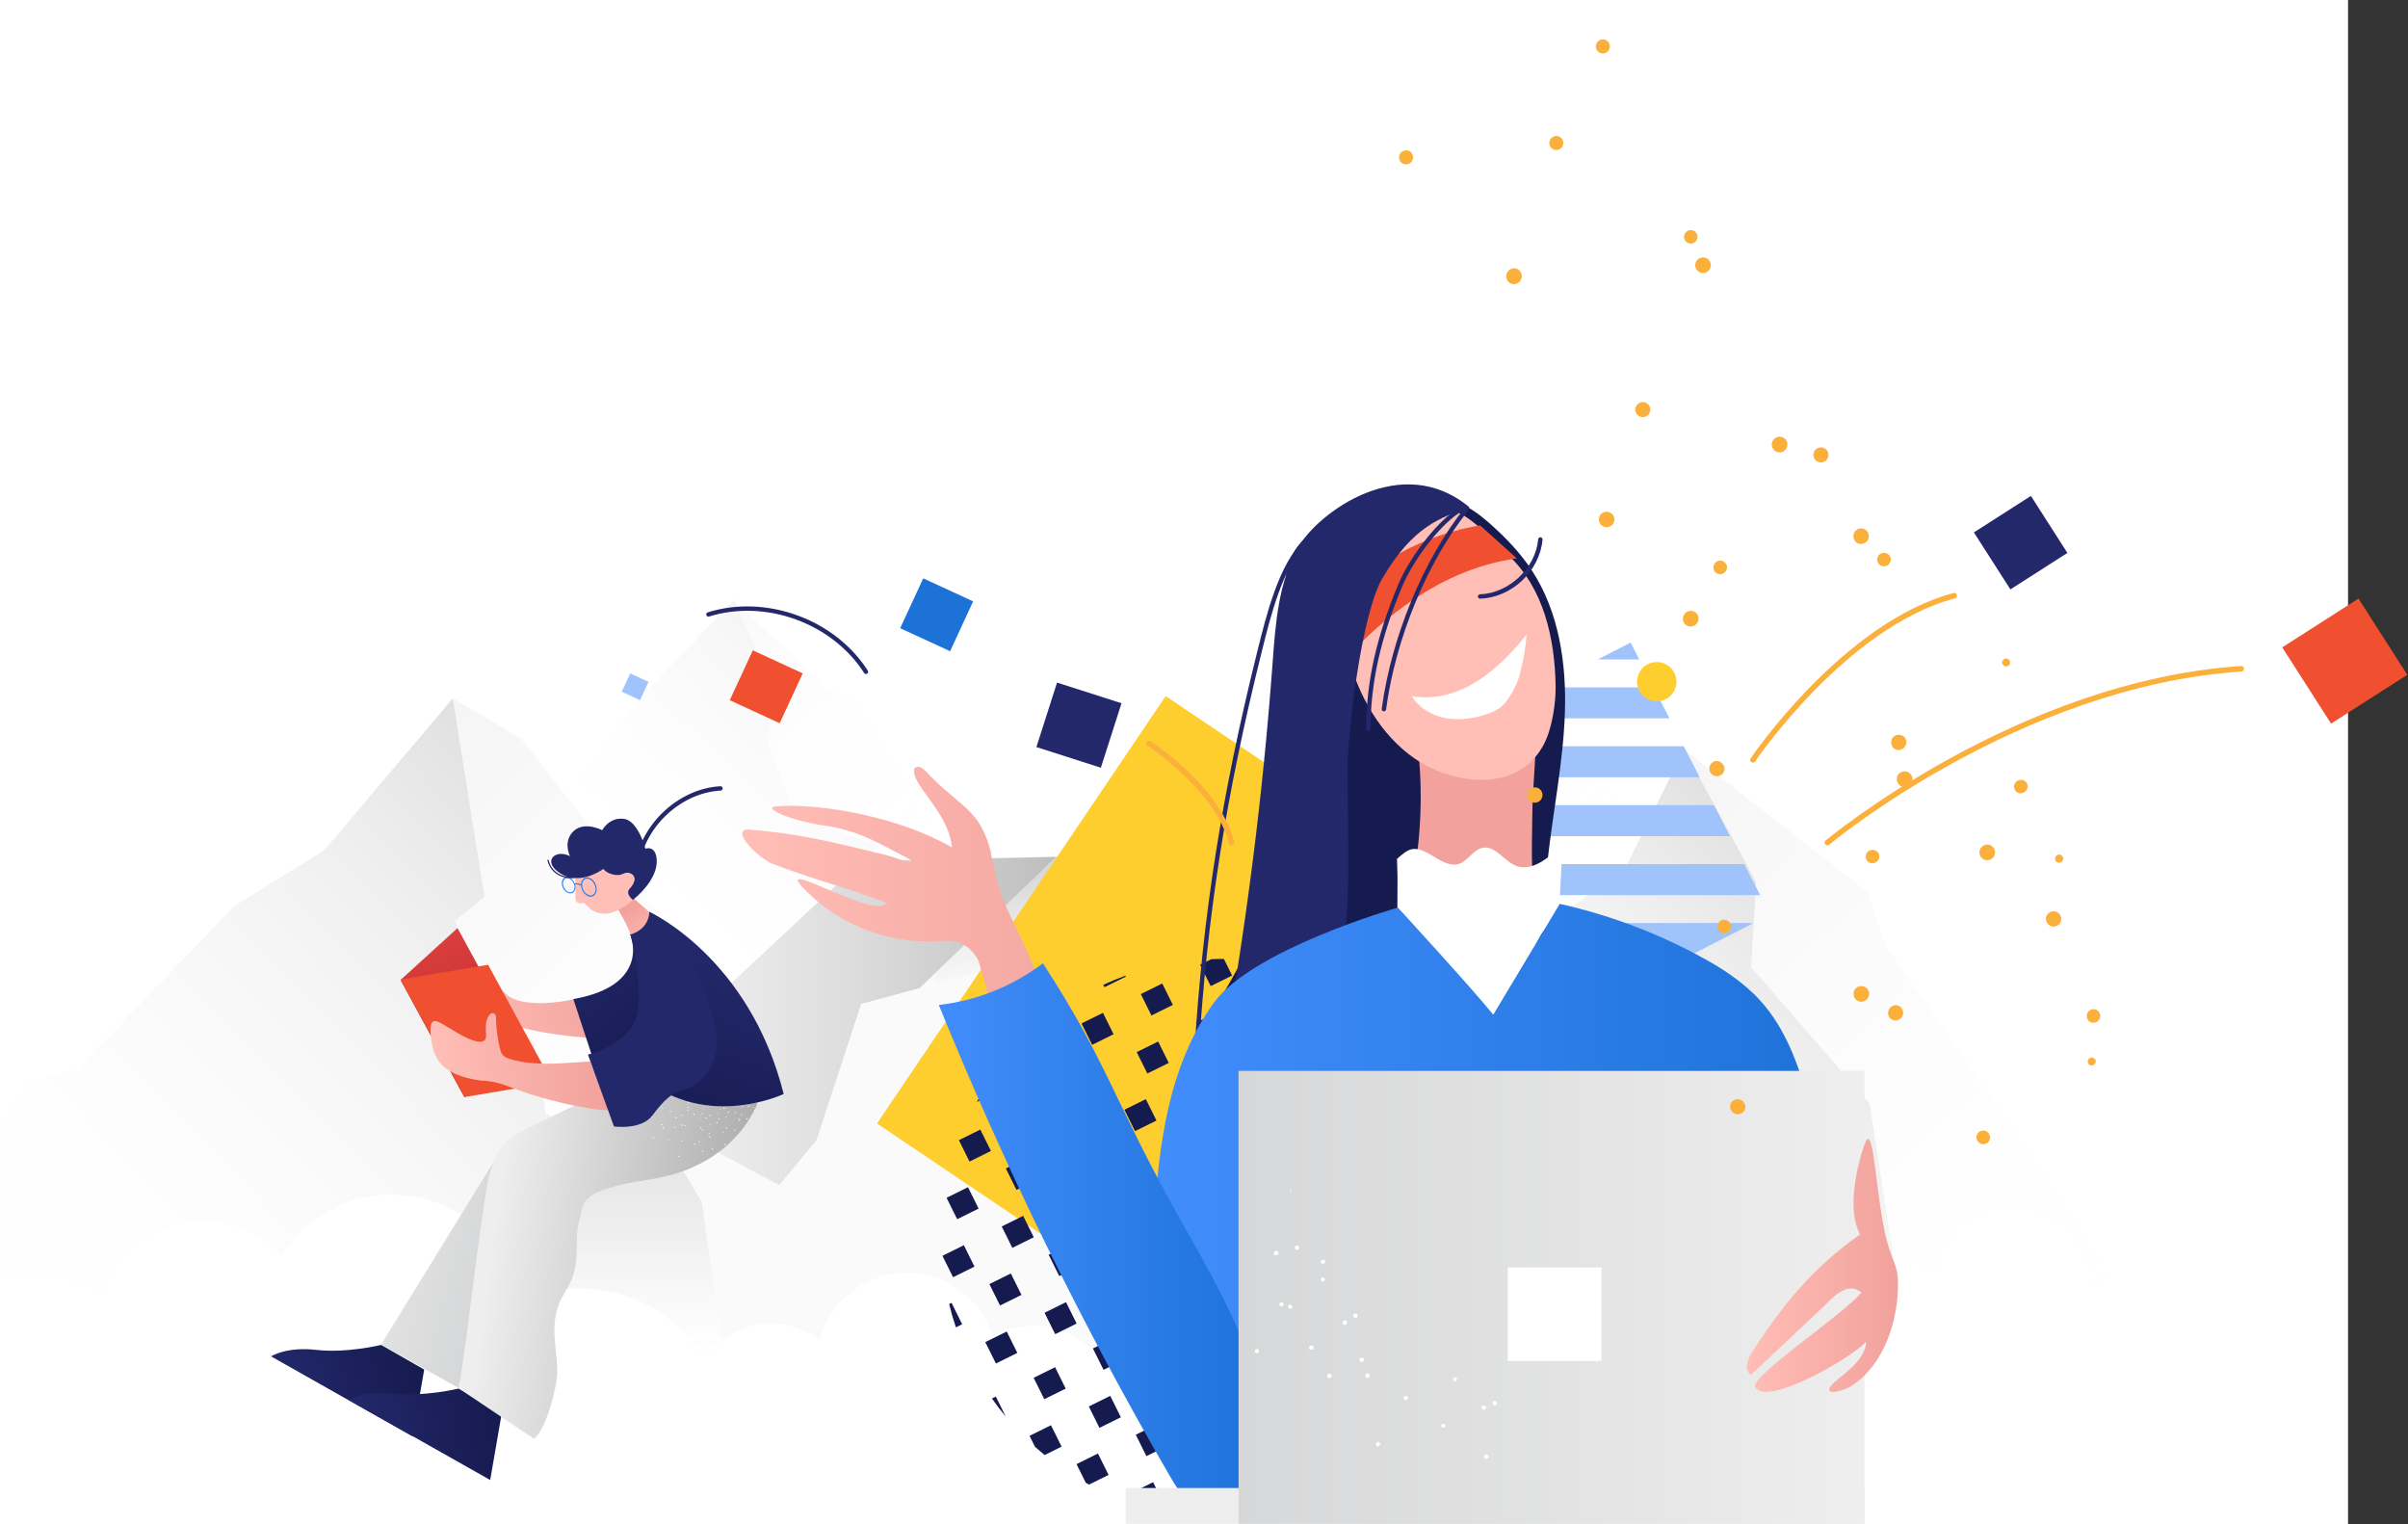 <?xml version="1.0" encoding="UTF-8"?> <svg xmlns="http://www.w3.org/2000/svg" width="673" height="426" viewBox="0 0 673 426" fill="none"><rect x="0" y="0" width="673" height="426" fill="#333333" stroke="none"/> <g clip-path="url(#clip0)"> <path d="M656.244 -31.562H-53.367V499.795H656.244V-31.562Z" fill="white"></path> <path d="M266.848 238.1L243.154 237.75L222.27 228.174L214.2 206.682L216.885 193.22L205.033 167.695L230.596 192.13L238.454 195.045L256.342 223.591L266.848 238.1Z" fill="url(#paint0_linear)"></path> <path d="M245.706 236.329L204.785 274.359L187.529 259.69L157.963 222.117L178.976 195.045L187.638 185.952L205.031 167.695L216.907 193.211L214.232 206.682L222.301 228.174L245.706 236.329Z" fill="url(#paint1_linear)"></path> <path d="M204.786 274.361L160.591 315.624L152.681 311.219L149.281 291.416L131.549 271.06L127.251 257.328L135.404 250.59L126.56 195.15L126.64 195.195L145.551 206.351L157.964 222.119L187.53 259.692L204.786 274.361Z" fill="url(#paint2_linear)"></path> <path d="M102.011 370.498H-30.304C-30.304 370.498 -30.304 370.498 -30.196 370.374C-30.161 370.338 -30.125 370.231 -30.062 370.063C-29.152 367.174 -24.476 345.387 -0.639 315.361L7.91 302.339L21.796 298.606L65.587 253.096L90.531 237.692L126.558 195.15L135.401 250.59L127.249 257.328L131.545 271.06L149.278 291.416L152.607 311.175L160.588 315.624L102.011 370.498Z" fill="url(#paint3_linear)"></path> <path d="M432.936 257.672L431.679 253.022L417.714 244.117L416.051 223.788L418.388 213.434L408.25 198.328L411.63 186.348L399.915 166.814C399.915 166.814 427.737 190.457 428.638 196.896L439.959 206.393L444.428 216.725L460.483 230.029L453.889 243.251L432.936 257.672Z" fill="url(#paint4_linear)"></path> <path d="M432.936 257.672L395.094 283.717L387.877 287.582L365.319 260.204L341.962 245.535L331.702 243.796L331.595 243.779L355.871 210.55L368.488 208.207L372.999 200.853L399.911 166.811L411.587 186.496L408.296 198.386L418.393 213.432L416.053 223.783L417.711 244.114L431.675 253.025L432.936 257.672Z" fill="url(#paint5_linear)"></path> <path d="M533.101 376.697L522.529 308.453L489.419 270.228L490.834 246.459L470.66 209.344L521.883 249.204L526.935 264.09L604.799 376.697H533.101Z" fill="url(#paint6_linear)"></path> <path d="M535.463 384.543H482.39L416.831 312.219H408.177L387.88 287.584L395.098 283.719L453.892 243.252L470.658 209.348L470.667 209.357L490.822 246.441V246.45L490.831 246.459L489.434 270.11L489.425 270.224L512.081 296.397L522.529 308.46L533.073 376.567L535.463 384.543Z" fill="url(#paint7_linear)"></path> <path d="M482.392 384.54H203.105L196.168 335.795L182.057 312.216L217.802 331.18L228.22 318.576L240.679 280.549L257.012 276.129L295.2 239.432L341.967 245.534L365.323 260.203L408.178 312.216H416.832L482.392 384.54Z" fill="#FAFAFA"></path> <path d="M295.201 239.43L257.019 276.128L240.676 280.547L228.216 318.578L217.801 331.181L182.064 312.216L86.782 384.535L240.951 240.593L295.201 239.43Z" fill="url(#paint8_linear)"></path> <path d="M203.111 384.668H86.782L182.063 312.35L196.165 335.928L203.111 384.668Z" fill="url(#paint9_linear)"></path> <path opacity="0.25" d="M261.638 271.732L295.199 239.432L341.303 245.106L364.631 259.771L367.843 263.791C370.979 267.717 367.852 273.477 362.846 272.997L294.595 266.44L263.077 274.345C261.542 274.718 260.501 272.826 261.638 271.732Z" fill="url(#paint10_linear)"></path> <path d="M288.946 417.133C301.862 417.133 312.333 406.679 312.333 393.783C312.333 380.888 301.862 370.434 288.946 370.434C276.029 370.434 265.559 380.888 265.559 393.783C265.559 406.679 276.029 417.133 288.946 417.133Z" fill="white"></path> <path d="M253.443 405.928C267.337 405.928 278.6 394.683 278.6 380.811C278.6 366.939 267.337 355.693 253.443 355.693C239.549 355.693 228.285 366.939 228.285 380.811C228.285 394.683 239.549 405.928 253.443 405.928Z" fill="white"></path> <path d="M215.493 414.187C227.748 414.187 237.683 404.268 237.683 392.033C237.683 379.798 227.748 369.879 215.493 369.879C203.238 369.879 193.304 379.798 193.304 392.033C193.304 404.268 203.238 414.187 215.493 414.187Z" fill="white"></path> <path d="M162.111 439.678C184.146 439.678 202.009 421.843 202.009 399.843C202.009 377.843 184.146 360.008 162.111 360.008C140.075 360.008 122.212 377.843 122.212 399.843C122.212 421.843 140.075 439.678 162.111 439.678Z" fill="white"></path> <path d="M109.501 405.928C129.443 405.928 145.608 389.788 145.608 369.879C145.608 349.97 129.443 333.83 109.501 333.83C89.56 333.83 73.394 349.97 73.394 369.879C73.394 389.788 89.56 405.928 109.501 405.928Z" fill="white"></path> <path d="M56.721 399.843C72.916 399.843 86.044 386.736 86.044 370.567C86.044 354.398 72.916 341.291 56.721 341.291C40.527 341.291 27.398 354.398 27.398 370.567C27.398 386.736 40.527 399.843 56.721 399.843Z" fill="white"></path> <path d="M11.36 416.63C27.918 416.63 41.341 403.228 41.341 386.697C41.341 370.165 27.918 356.764 11.36 356.764C-5.198 356.764 -18.621 370.165 -18.621 386.697C-18.621 403.228 -5.198 416.63 11.36 416.63Z" fill="white"></path> <path d="M347.099 436.851C370.923 436.851 390.236 417.569 390.236 393.783C390.236 369.997 370.923 350.715 347.099 350.715C323.275 350.715 303.962 369.997 303.962 393.783C303.962 417.569 323.275 436.851 347.099 436.851Z" fill="white"></path> <path d="M414.031 458.262C437.06 458.262 455.729 439.623 455.729 416.63C455.729 393.637 437.06 374.998 414.031 374.998C391.001 374.998 372.332 393.637 372.332 416.63C372.332 439.623 391.001 458.262 414.031 458.262Z" fill="white"></path> <path d="M470.661 420.99C488.073 420.99 502.189 406.897 502.189 389.513C502.189 372.128 488.073 358.035 470.661 358.035C453.248 358.035 439.133 372.128 439.133 389.513C439.133 406.897 453.248 420.99 470.661 420.99Z" fill="white"></path> <path d="M522.005 416.495C540.267 416.495 555.072 401.714 555.072 383.481C555.072 365.248 540.267 350.467 522.005 350.467C503.742 350.467 488.938 365.248 488.938 383.481C488.938 401.714 503.742 416.495 522.005 416.495Z" fill="white"></path> <path d="M561.876 379.939C573.588 379.939 583.083 370.459 583.083 358.766C583.083 347.072 573.588 337.592 561.876 337.592C550.163 337.592 540.668 347.072 540.668 358.766C540.668 370.459 550.163 379.939 561.876 379.939Z" fill="white"></path> <path d="M596.948 426.031C615.755 426.031 631 410.81 631 392.033C631 373.257 615.755 358.035 596.948 358.035C578.141 358.035 562.896 373.257 562.896 392.033C562.896 410.81 578.141 426.031 596.948 426.031Z" fill="white"></path> <path d="M118.557 382.717L115.325 401.393L75.754 379.03C75.754 379.03 80.009 376.249 88.425 377.222C96.842 378.195 106.532 375.832 106.532 375.832L118.557 382.717Z" fill="url(#paint11_linear)"></path> <path d="M140.233 394.904L137 413.58L97.43 391.217C97.43 391.217 101.685 388.437 110.101 389.409C118.518 390.382 128.208 388.02 128.208 388.02L140.233 394.904Z" fill="url(#paint12_linear)"></path> <path d="M211.798 308.061C211.806 308.106 211.762 308.113 211.798 308.061C211.769 308.158 211.732 308.21 211.739 308.255C211.71 308.351 211.68 308.448 211.651 308.545C211.614 308.597 211.584 308.694 211.591 308.739C211.525 308.887 211.495 308.984 211.428 309.133C211.369 309.327 211.258 309.483 211.154 309.684C211.087 309.833 210.984 310.034 210.88 310.235C210.784 310.481 210.643 310.734 210.458 310.995C210.383 311.099 210.317 311.248 210.243 311.352C209.865 312.104 209.353 312.879 208.767 313.758C208.619 313.966 208.471 314.175 208.323 314.383C208.241 314.443 208.211 314.54 208.137 314.644C208.026 314.801 207.915 314.957 207.803 315.113C207.692 315.27 207.581 315.426 207.47 315.582C207.395 315.687 207.321 315.791 207.24 315.851C206.936 316.223 206.631 316.595 206.283 316.975C206.171 317.132 206.008 317.251 205.897 317.407C205.474 317.892 204.999 318.339 204.531 318.831C204.375 318.994 204.219 319.158 204.019 319.33C203.462 319.836 202.868 320.395 202.26 320.865C202.141 320.976 201.977 321.096 201.859 321.207C199.995 322.668 198.012 323.965 195.903 325.054C195.688 325.136 195.524 325.256 195.309 325.338C195.227 325.397 195.183 325.405 195.093 325.42C194.922 325.494 194.715 325.621 194.544 325.696C194.328 325.778 194.165 325.897 193.994 325.972C193.778 326.054 193.57 326.181 193.355 326.263C193.273 326.323 193.184 326.338 193.103 326.397C192.843 326.487 192.59 326.621 192.33 326.711C191.431 327.092 190.525 327.427 189.522 327.734C188.957 327.921 188.393 328.107 187.776 328.257C187.56 328.339 187.382 328.369 187.159 328.406C186.943 328.488 186.72 328.526 186.453 328.571C186.104 328.675 185.747 328.735 185.398 328.84C185.085 328.892 184.825 328.982 184.513 329.034C184.067 329.109 183.629 329.229 183.183 329.304C182.782 329.371 182.425 329.431 182.024 329.498L181.623 329.566C181.4 329.603 181.221 329.633 180.998 329.671C172.481 330.551 164.422 330.62 160.648 331.897C152.141 334.749 151.015 346.323 147.689 353.263C144.363 360.202 137.866 360.835 138.662 369.929C139.503 379.014 128.203 387.891 128.203 387.891L106.528 375.695C106.528 375.695 130.089 337.491 137.903 324.793C138.407 323.974 138.845 323.303 139.2 322.693C144.628 314.344 171.938 304.154 180.037 301.325C191.315 310.584 204.025 309.826 211.798 308.061Z" fill="url(#paint13_linear)"></path> <path d="M211.793 308.059C211.801 308.104 211.801 308.104 211.793 308.059C211.764 308.156 211.726 308.208 211.689 308.26C211.66 308.357 211.63 308.454 211.601 308.55C211.564 308.602 211.534 308.699 211.541 308.744C211.475 308.893 211.445 308.99 211.379 309.139C211.319 309.332 211.208 309.489 211.104 309.69C211.038 309.838 210.934 310.04 210.83 310.24C210.734 310.486 210.593 310.739 210.408 311C210.334 311.104 210.267 311.253 210.193 311.358C209.815 312.11 209.304 312.884 208.718 313.763C208.57 313.971 208.421 314.18 208.273 314.389C208.191 314.448 208.162 314.545 208.087 314.649C207.976 314.806 207.865 314.962 207.754 315.118C207.643 315.275 207.531 315.431 207.42 315.587C207.346 315.692 207.272 315.796 207.19 315.855C206.886 316.228 206.582 316.6 206.233 316.98C206.122 317.137 205.958 317.256 205.847 317.412C205.424 317.896 204.949 318.344 204.482 318.835C204.326 318.999 204.17 319.163 203.97 319.334C203.413 319.841 202.819 320.4 202.21 320.869C202.092 320.981 201.928 321.1 201.809 321.212C199.946 322.673 197.963 323.97 195.854 325.058C195.639 325.14 195.476 325.26 195.26 325.342C195.178 325.401 195.134 325.409 195.045 325.424C194.874 325.498 194.666 325.625 194.495 325.7C194.279 325.782 194.116 325.901 193.945 325.976C193.73 326.058 193.522 326.185 193.307 326.267C193.225 326.327 193.136 326.342 193.054 326.401C192.794 326.491 192.542 326.625 192.282 326.715C191.383 327.096 190.477 327.431 189.473 327.738C188.909 327.925 188.344 328.111 187.728 328.261C187.512 328.343 187.334 328.373 187.111 328.41C186.895 328.492 186.672 328.53 186.405 328.575C186.056 328.679 185.699 328.739 185.35 328.844C185.037 328.896 184.777 328.986 184.466 329.038C184.02 329.113 183.581 329.232 183.135 329.307C182.734 329.375 182.377 329.435 181.976 329.502L181.575 329.57C181.352 329.607 181.174 329.637 180.951 329.674C161.272 332.889 163.358 335.752 161.785 341.662C160.174 347.625 163.016 353.068 157.937 361.037C152.903 368.997 155.732 376.004 155.752 383.207C155.744 387.523 152.583 399.805 149.197 402.027L128.167 387.934C128.167 387.934 128.314 387.175 128.542 385.806C130.31 376.145 134.785 336.238 136.661 328.854C136.986 327.514 137.4 326.159 137.866 324.841C139.746 319.66 142.277 317.812 147.833 315.134C152.966 312.665 170.509 304.117 178.605 300.186C179.089 300.61 179.521 300.996 179.997 301.375C191.311 310.582 204.021 309.824 211.793 308.059Z" fill="url(#paint14_linear)"></path> <path opacity="0.86" d="M193.553 312.09C193.545 312.046 193.493 312.009 193.448 312.016C193.404 312.024 193.367 312.076 193.374 312.12C193.382 312.165 193.434 312.202 193.478 312.195C193.523 312.187 193.56 312.135 193.553 312.09ZM193.259 309.799C193.252 309.754 193.2 309.717 193.155 309.724C193.11 309.732 193.073 309.784 193.081 309.829C193.088 309.873 193.14 309.91 193.185 309.903C193.23 309.895 193.267 309.843 193.259 309.799ZM184.129 309.496C184.077 309.459 184.032 309.467 183.995 309.519C183.958 309.571 183.966 309.615 184.018 309.652C184.07 309.69 184.115 309.682 184.152 309.63C184.189 309.578 184.182 309.533 184.129 309.496ZM197.711 309.28C197.704 309.235 197.607 309.206 197.57 309.258C197.533 309.31 197.496 309.362 197.548 309.399C197.6 309.436 197.652 309.474 197.689 309.421C197.734 309.414 197.726 309.369 197.711 309.28ZM188.882 310.488C188.83 310.451 188.792 310.503 188.755 310.555C188.718 310.607 188.77 310.644 188.822 310.681C188.874 310.719 188.912 310.666 188.949 310.614C188.986 310.562 188.934 310.525 188.882 310.488ZM189.472 308.277C189.428 308.285 189.383 308.292 189.346 308.344C189.354 308.389 189.361 308.433 189.413 308.471C189.465 308.508 189.502 308.456 189.539 308.403C189.569 308.307 189.517 308.27 189.472 308.277ZM205.587 315.761C205.528 315.679 205.431 315.65 205.349 315.709C205.268 315.769 205.238 315.866 205.298 315.948C205.357 316.029 205.454 316.059 205.536 315.999C205.617 315.94 205.602 315.851 205.587 315.761ZM203.091 312.095C203.032 312.013 202.935 311.983 202.853 312.043C202.771 312.102 202.742 312.199 202.801 312.281C202.861 312.363 202.958 312.392 203.039 312.333C203.129 312.318 203.158 312.221 203.091 312.095ZM189.794 323.006C189.698 322.976 189.616 323.036 189.586 323.133C189.557 323.229 189.616 323.311 189.713 323.341C189.81 323.37 189.891 323.311 189.921 323.214C189.951 323.117 189.891 323.036 189.794 323.006ZM190.627 318.688C190.53 318.659 190.449 318.718 190.419 318.815C190.39 318.912 190.449 318.994 190.546 319.023C190.643 319.053 190.724 318.993 190.754 318.896C190.783 318.799 190.724 318.718 190.627 318.688ZM191.505 314.363C191.408 314.333 191.326 314.393 191.297 314.49C191.267 314.586 191.327 314.668 191.424 314.698C191.52 314.727 191.602 314.668 191.632 314.571C191.661 314.474 191.602 314.393 191.505 314.363ZM192.293 310.052C192.196 310.023 192.114 310.082 192.085 310.179C192.056 310.276 192.115 310.358 192.212 310.388C192.309 310.417 192.39 310.358 192.42 310.261C192.449 310.164 192.434 310.075 192.293 310.052C192.337 310.045 192.293 310.052 192.293 310.052ZM209.353 308.976C209.248 308.902 209.167 308.962 209.085 309.021C209.011 309.126 209.071 309.207 209.13 309.289C209.19 309.371 209.316 309.304 209.398 309.244C209.479 309.185 209.449 309.006 209.353 308.976ZM199.27 321.001C199.255 320.911 199.151 320.837 199.062 320.852C198.973 320.867 198.898 320.971 198.913 321.06C198.928 321.15 199.032 321.224 199.122 321.209C199.211 321.194 199.292 321.134 199.27 321.001ZM198.363 316.699C198.348 316.61 198.244 316.536 198.154 316.551C198.065 316.566 197.991 316.67 198.006 316.759C198.021 316.849 198.125 316.923 198.214 316.908C198.348 316.886 198.385 316.834 198.363 316.699ZM197.501 312.391C197.486 312.302 197.382 312.227 197.293 312.242C197.204 312.257 197.129 312.362 197.144 312.451C197.159 312.54 197.264 312.615 197.353 312.6C197.449 312.629 197.523 312.525 197.501 312.391ZM182.686 317.819C182.589 317.789 182.5 317.804 182.463 317.856C182.434 317.953 182.449 318.043 182.508 318.124C182.612 318.199 182.694 318.139 182.776 318.079C182.761 317.99 182.746 317.901 182.686 317.819ZM185.096 314.154C184.992 314.08 184.903 314.095 184.829 314.199C184.754 314.304 184.814 314.386 184.874 314.467C184.97 314.497 185.059 314.482 185.141 314.422C185.215 314.318 185.2 314.228 185.096 314.154ZM187.506 310.49C187.402 310.415 187.32 310.475 187.239 310.535C187.164 310.639 187.224 310.721 187.284 310.802C187.38 310.832 187.469 310.817 187.507 310.765C187.625 310.653 187.61 310.564 187.506 310.49ZM202.288 316.316C202.273 316.226 202.176 316.197 202.087 316.212C201.998 316.227 201.968 316.323 201.983 316.413C201.998 316.502 202.095 316.532 202.184 316.517C202.228 316.509 202.303 316.405 202.288 316.316ZM201.107 312.566C201.099 312.521 201.099 312.521 201.047 312.484C200.995 312.447 200.95 312.454 200.906 312.462C200.817 312.477 200.787 312.574 200.802 312.663C200.817 312.752 200.914 312.782 201.003 312.767C201.047 312.76 201.085 312.707 201.085 312.707C201.122 312.655 201.159 312.603 201.107 312.566ZM186.947 318.342C186.85 318.313 186.761 318.328 186.731 318.424C186.694 318.476 186.717 318.611 186.769 318.648C186.866 318.677 186.955 318.662 186.984 318.566C187.021 318.514 187.006 318.424 186.947 318.342ZM188.755 314.917C188.658 314.887 188.569 314.902 188.54 314.999C188.503 315.051 188.525 315.185 188.577 315.222C188.674 315.251 188.763 315.237 188.793 315.14C188.867 315.036 188.852 314.946 188.755 314.917ZM190.6 311.439C190.504 311.409 190.415 311.424 190.385 311.521C190.348 311.573 190.37 311.707 190.422 311.744C190.519 311.774 190.608 311.759 190.638 311.662C190.72 311.602 190.697 311.468 190.6 311.439ZM192.453 308.006C192.356 307.976 192.267 307.991 192.238 308.088C192.208 308.185 192.223 308.274 192.32 308.304C192.416 308.333 192.505 308.318 192.535 308.222C192.565 308.125 192.505 308.043 192.453 308.006ZM207.327 311.383C207.268 311.301 207.178 311.316 207.097 311.376C207.015 311.435 207.03 311.525 207.09 311.607C207.149 311.688 207.239 311.673 207.32 311.614C207.402 311.554 207.387 311.464 207.327 311.383ZM195.423 318.846C195.333 318.861 195.252 318.921 195.267 319.01C195.282 319.1 195.341 319.181 195.431 319.166C195.527 319.196 195.602 319.092 195.594 319.047C195.579 318.958 195.519 318.876 195.423 318.846ZM195.825 314.968C195.736 314.983 195.654 315.043 195.669 315.132C195.684 315.221 195.744 315.303 195.833 315.288C195.93 315.318 196.012 315.258 195.996 315.169C195.974 315.035 195.87 314.961 195.825 314.968ZM196.175 311.053C196.078 311.023 195.997 311.083 196.012 311.172C196.027 311.262 196.087 311.343 196.176 311.328C196.265 311.313 196.347 311.254 196.332 311.165C196.331 311.164 196.272 311.083 196.175 311.053ZM182.252 311.969C182.193 311.887 182.104 311.902 182.022 311.962C181.94 312.022 181.955 312.111 182.015 312.193C182.075 312.275 182.164 312.26 182.246 312.2C182.283 312.148 182.312 312.051 182.252 311.969ZM185.274 309.488C185.215 309.406 185.125 309.421 185.044 309.48C184.962 309.54 184.977 309.629 185.037 309.711C185.096 309.793 185.185 309.778 185.267 309.718C185.304 309.666 185.334 309.569 185.274 309.488ZM205.609 310.708C205.601 310.663 205.504 310.633 205.467 310.685C205.423 310.693 205.393 310.79 205.445 310.827C205.497 310.864 205.55 310.901 205.587 310.849C205.624 310.797 205.661 310.745 205.609 310.708ZM195.894 311.559C195.842 311.522 195.804 311.574 195.767 311.626C195.73 311.678 195.782 311.716 195.834 311.753C195.886 311.79 195.924 311.738 195.961 311.686C195.953 311.641 195.946 311.596 195.894 311.559ZM196.529 309.341C196.477 309.304 196.44 309.356 196.403 309.408C196.366 309.46 196.418 309.497 196.47 309.534C196.522 309.571 196.559 309.519 196.596 309.467C196.633 309.415 196.626 309.37 196.529 309.341ZM200.874 310.906C200.866 310.862 200.814 310.824 200.769 310.832C200.725 310.839 200.688 310.892 200.695 310.936C200.703 310.981 200.755 311.018 200.799 311.011C200.844 311.003 200.881 310.951 200.874 310.906ZM192.364 308.296C192.312 308.259 192.268 308.267 192.231 308.319C192.194 308.371 192.201 308.415 192.253 308.452C192.305 308.489 192.35 308.482 192.387 308.43C192.379 308.385 192.372 308.341 192.364 308.296ZM206.647 313.334C206.639 313.289 206.587 313.252 206.498 313.267C206.453 313.274 206.416 313.326 206.431 313.416C206.438 313.46 206.49 313.497 206.58 313.482C206.617 313.43 206.654 313.378 206.647 313.334ZM205.854 310.804C205.847 310.759 205.795 310.722 205.705 310.737C205.661 310.745 205.624 310.797 205.639 310.886C205.646 310.93 205.698 310.968 205.787 310.953C205.832 310.945 205.862 310.848 205.854 310.804ZM195.56 312.304C195.508 312.267 195.427 312.327 195.434 312.371C195.397 312.423 195.412 312.512 195.457 312.505C195.509 312.542 195.553 312.535 195.59 312.483C195.62 312.386 195.612 312.341 195.56 312.304ZM196.768 309.943C196.716 309.906 196.634 309.966 196.642 310.01C196.605 310.062 196.62 310.152 196.664 310.144C196.716 310.181 196.806 310.166 196.798 310.122C196.835 310.07 196.82 309.98 196.768 309.943ZM210.751 309.384C210.699 309.347 210.647 309.31 210.61 309.362C210.573 309.414 210.536 309.467 210.588 309.504C210.64 309.541 210.692 309.578 210.729 309.526C210.774 309.518 210.759 309.429 210.751 309.384ZM201.159 312.603C201.151 312.558 201.136 312.469 201.047 312.484C201.003 312.491 200.965 312.543 200.928 312.596C200.936 312.64 200.951 312.73 201.04 312.715L201.085 312.707C201.129 312.7 201.166 312.648 201.159 312.603ZM201.295 309.871C201.251 309.879 201.169 309.938 201.177 309.983C201.184 310.028 201.244 310.11 201.289 310.102C201.333 310.095 201.422 310.08 201.407 309.99C201.392 309.901 201.385 309.856 201.295 309.871ZM192.163 307.917C192.111 307.879 192.066 307.887 192.022 307.894C191.985 307.946 191.992 307.991 192 308.036C192.052 308.073 192.104 308.11 192.141 308.058C192.186 308.051 192.223 307.998 192.163 307.917ZM212.02 308.207C211.961 308.125 211.819 308.103 211.738 308.162C211.656 308.222 211.634 308.364 211.693 308.445C211.753 308.527 211.894 308.549 211.976 308.49C212.058 308.43 212.08 308.288 212.02 308.207ZM202.613 319.612C202.516 319.583 202.442 319.687 202.412 319.784C202.383 319.881 202.487 319.955 202.584 319.985C202.68 320.014 202.754 319.91 202.784 319.813C202.814 319.716 202.702 319.597 202.613 319.612ZM203.089 315.079C202.992 315.05 202.918 315.154 202.888 315.251C202.859 315.347 202.963 315.422 203.059 315.451C203.156 315.481 203.275 315.369 203.26 315.28C203.289 315.183 203.185 315.109 203.089 315.079ZM203.572 310.591C203.475 310.561 203.401 310.665 203.371 310.762C203.342 310.859 203.446 310.933 203.542 310.963C203.639 310.992 203.713 310.888 203.743 310.791C203.773 310.695 203.668 310.62 203.572 310.591ZM185.566 315.04C185.506 314.958 185.365 314.936 185.283 314.995C185.202 315.055 185.18 315.196 185.239 315.278C185.299 315.36 185.44 315.382 185.522 315.322C185.596 315.218 185.626 315.121 185.566 315.04ZM189.078 312.2C189.018 312.118 188.877 312.096 188.795 312.155C188.713 312.215 188.691 312.357 188.751 312.438C188.81 312.52 188.952 312.542 189.033 312.483C189.108 312.378 189.137 312.282 189.078 312.2ZM192.589 309.36C192.53 309.278 192.433 309.249 192.351 309.308C192.269 309.368 192.247 309.509 192.307 309.591C192.366 309.673 192.508 309.695 192.589 309.635C192.627 309.583 192.649 309.442 192.589 309.36ZM209.002 312.616C208.987 312.527 208.883 312.452 208.749 312.475C208.66 312.49 208.586 312.594 208.608 312.728C208.623 312.818 208.728 312.892 208.861 312.869C208.995 312.847 209.025 312.75 209.002 312.616ZM194.249 319.503C194.152 319.473 194.063 319.488 193.989 319.592C193.96 319.689 193.975 319.778 194.079 319.852C194.175 319.882 194.265 319.867 194.339 319.763C194.368 319.666 194.346 319.532 194.249 319.503ZM196.421 315.511C196.324 315.481 196.235 315.496 196.161 315.6C196.131 315.697 196.146 315.787 196.25 315.861C196.347 315.89 196.436 315.875 196.51 315.771C196.54 315.674 196.525 315.585 196.421 315.511ZM198.555 311.571C198.459 311.542 198.369 311.557 198.295 311.661C198.266 311.758 198.281 311.847 198.385 311.921C198.482 311.951 198.571 311.936 198.645 311.832C198.719 311.727 198.652 311.601 198.555 311.571ZM211.154 310.143C211.139 310.054 211.034 309.979 210.953 310.039C210.864 310.054 210.79 310.158 210.812 310.292C210.827 310.382 210.976 310.449 211.058 310.389C211.147 310.374 211.176 310.277 211.154 310.143ZM196.483 321.607C196.386 321.577 196.297 321.592 196.223 321.696C196.193 321.793 196.209 321.882 196.312 321.956C196.409 321.986 196.498 321.971 196.572 321.867C196.647 321.762 196.587 321.681 196.483 321.607ZM198.513 317.592C198.416 317.563 198.283 317.585 198.253 317.682C198.224 317.779 198.239 317.868 198.343 317.942C198.439 317.972 198.528 317.957 198.603 317.853C198.632 317.756 198.565 317.63 198.513 317.592ZM200.491 313.541C200.395 313.512 200.306 313.527 200.231 313.631C200.157 313.735 200.217 313.817 200.321 313.891C200.418 313.921 200.507 313.906 200.581 313.802C200.611 313.705 200.588 313.571 200.491 313.541ZM202.469 309.49C202.373 309.461 202.284 309.476 202.209 309.58C202.18 309.677 202.195 309.766 202.299 309.84C202.396 309.87 202.485 309.855 202.559 309.751C202.589 309.654 202.566 309.52 202.469 309.49ZM206.675 312.686C206.586 312.701 206.504 312.761 206.475 312.857C206.445 312.954 206.549 313.029 206.646 313.058C206.743 313.088 206.817 312.984 206.846 312.887C206.876 312.79 206.816 312.708 206.675 312.686C206.72 312.679 206.72 312.679 206.675 312.686ZM190.709 314.267C190.65 314.185 190.516 314.207 190.434 314.267C190.352 314.327 190.33 314.468 190.435 314.543C190.494 314.624 190.636 314.646 190.71 314.542C190.784 314.438 190.769 314.349 190.709 314.267ZM194.102 311.264C194.042 311.182 193.908 311.204 193.827 311.264C193.745 311.324 193.723 311.465 193.827 311.539C193.887 311.621 194.028 311.643 194.102 311.539C194.184 311.479 194.161 311.346 194.102 311.264ZM198.485 314.154C198.433 314.117 198.344 314.132 198.307 314.184C198.27 314.236 198.285 314.325 198.337 314.363C198.389 314.4 198.478 314.385 198.515 314.333C198.552 314.281 198.537 314.191 198.485 314.154ZM200.599 311.457C200.547 311.42 200.458 311.435 200.421 311.487C200.384 311.539 200.399 311.629 200.451 311.666C200.503 311.703 200.593 311.688 200.63 311.636C200.666 311.584 200.651 311.494 200.599 311.457ZM205.439 315.694C205.342 315.665 205.305 315.717 205.268 315.769C205.238 315.866 205.29 315.903 205.342 315.94C205.439 315.97 205.476 315.918 205.513 315.865C205.595 315.806 205.535 315.724 205.439 315.694C205.483 315.687 205.439 315.694 205.439 315.694ZM206.355 312.418C206.303 312.381 206.221 312.441 206.184 312.493C206.155 312.59 206.207 312.627 206.259 312.664C206.356 312.694 206.393 312.642 206.422 312.545C206.511 312.53 206.452 312.448 206.355 312.418ZM207.316 309.135C207.219 309.106 207.182 309.158 207.153 309.254C207.116 309.306 207.175 309.388 207.227 309.426C207.279 309.463 207.361 309.403 207.398 309.351C207.428 309.254 207.368 309.172 207.316 309.135ZM208.26 308.747C208.208 308.71 208.17 308.762 208.17 308.762C208.133 308.814 208.185 308.851 208.185 308.851C208.23 308.844 208.275 308.836 208.267 308.792C208.319 308.829 208.312 308.784 208.26 308.747ZM205.431 311.013C205.379 310.976 205.327 310.938 205.245 310.998C205.208 311.05 205.171 311.103 205.223 311.14C205.275 311.177 205.372 311.206 205.409 311.154C205.498 311.139 205.483 311.05 205.431 311.013C205.476 311.005 205.431 311.013 205.431 311.013ZM207.695 308.934C207.643 308.897 207.546 308.867 207.509 308.919C207.472 308.971 207.435 309.024 207.494 309.105C207.546 309.142 207.599 309.18 207.68 309.12C207.762 309.06 207.747 308.971 207.695 308.934Z" fill="white"></path> <path d="M176.479 289.917C176.123 289.977 175.766 290.037 175.365 290.105C172.079 290.473 165.351 290.272 158.518 289.446C155.335 289.063 152.138 288.59 149.282 287.968C148.947 287.887 148.613 287.806 148.233 287.732C147.036 287.428 145.854 287.213 144.642 287.096C143.943 287.029 143.296 287 142.694 286.964C142.002 286.942 141.274 286.973 140.553 287.048C140.233 287.056 139.965 287.101 139.653 287.154C132.465 287.214 128.73 285.454 126.569 282.695C126.517 282.658 126.51 282.613 126.458 282.576C126.398 282.494 126.331 282.368 126.227 282.294C124.789 280.286 123.885 277.913 123.703 275.464C123.626 274.191 123.781 273.201 124.129 272.822C124.204 272.717 124.285 272.658 124.367 272.598C124.761 272.486 125.184 272.552 125.534 272.723C125.586 272.76 125.631 272.753 125.683 272.79C128.138 273.755 132.426 277.441 134.323 278.087L134.375 278.124C136.071 278.665 135.474 277.572 133.992 275.847C133.537 275.326 132.979 274.731 132.42 274.137C129.978 271.609 130.078 269.48 136.047 273.619C136.308 273.805 136.569 273.991 136.829 274.177C137.298 274.511 137.766 274.846 138.228 275.135L138.28 275.172C139.337 276.005 140.603 276.986 141.585 277.922C143.864 280.019 148.258 280.244 150.057 280.309C155.417 280.557 162.774 278.769 162.774 278.769C162.774 278.769 165.88 278.155 169.188 277.37L175.488 288.386L176.479 289.917Z" fill="url(#paint15_linear)"></path> <path d="M145.768 292.187L129.827 306.707L111.926 273.868L127.867 259.348L145.768 292.187Z" fill="url(#paint16_linear)"></path> <path d="M154.326 302.453L129.892 306.558L111.989 273.717L136.424 269.611L154.326 302.453Z" fill="#F05030"></path> <path d="M169.6 308.466L170.264 310.236C169.9 310.252 169.536 310.267 169.164 310.238C165.885 310.1 159.215 308.88 152.581 307.056C149.22 306.152 145.917 305.054 142.681 303.808C141.55 303.355 140.383 302.955 139.23 302.643C137.646 302.221 135.958 301.999 134.3 301.957C123.258 300.369 121.117 295.817 120.446 289.916C119.781 283.785 121.708 284.884 125.191 287.053C128.674 289.222 132.684 291.532 134.757 291.046C136.831 290.56 135.108 287.407 136.137 284.801C137.166 282.195 138.639 283.049 138.619 284.292C138.661 286.993 138.97 289.65 139.547 292.261C140.206 295.089 140.34 295.617 145.605 296.66C150.87 297.703 158.415 297.032 158.415 297.032C158.415 297.032 161.596 296.865 164.948 296.623L169.6 308.466Z" fill="url(#paint17_linear)"></path> <path d="M176.182 261.133C176.182 261.133 182.234 275.309 160.238 279.189L165.857 296.238C165.857 296.238 174.938 299.532 179.09 292.867C183.241 286.202 195.789 290.75 196.545 280.249C197.3 269.748 191.963 260.914 181.502 254.869L176.182 261.133Z" fill="url(#paint18_linear)"></path> <path d="M181.498 254.821C181.498 254.821 209.385 267.44 219.029 305.706C219.029 305.706 195.813 316.767 177.655 299.301C177.655 299.301 183.754 279.411 176.179 261.085L181.498 254.821Z" fill="url(#paint19_linear)"></path> <path d="M176.184 261.132C176.184 261.132 179.638 273.77 178.212 282.731C176.785 291.691 164.317 294.704 164.317 294.704L171.59 314.779C171.59 314.779 179.204 315.886 182.348 311.686C185.492 307.486 187.852 305.162 191.612 304.346C195.371 303.531 202.815 297.094 199.57 285.43C196.325 273.766 192.591 263.286 181.495 254.824L176.184 261.132Z" fill="#23286B"></path> <path d="M172.788 254.271C172.788 254.271 175.494 258.636 176.189 261.136C176.189 261.136 181.145 260.073 181.508 254.872L175.821 249.952L172.788 254.271Z" fill="url(#paint20_linear)"></path> <path d="M176.892 251.429C176.351 252.025 175.438 252.867 172.786 254.276C166.726 257.498 163.283 252.293 163.283 252.293C160.578 252.839 160.813 251.239 160.841 250.041C160.846 248.984 160.797 245.962 160.788 245.367C164.996 245.578 168.612 242.813 168.612 242.813C168.612 242.813 169.238 243.81 171.305 244.38C174.035 245.07 174.389 243.357 176.107 244.033C178.22 244.871 177.019 247.001 176.294 248.959C175.635 250.768 176.728 251.273 176.892 251.429Z" fill="#FFBEB6"></path> <path d="M160.106 249.478C160.188 249.418 160.269 249.359 160.351 249.299C160.848 248.711 160.988 247.907 160.734 247.215C161.246 246.991 161.894 247.295 162.392 247.533C162.43 248.031 162.602 248.507 162.818 248.976C163.154 249.609 163.645 250.077 164.248 250.389C164.754 250.671 165.393 250.655 165.891 250.342C165.973 250.283 166.099 250.215 166.173 250.111C166.485 249.783 166.677 249.292 166.736 248.823C166.801 248.123 166.637 247.416 166.301 246.784C165.57 245.438 164.179 244.799 163.229 245.418C162.739 245.776 162.42 246.335 162.384 246.938C162.399 247.027 162.362 247.079 162.377 247.168C161.863 246.842 161.246 246.716 160.629 246.865C160.562 246.739 160.488 246.568 160.421 246.441C159.764 245.266 158.574 244.731 157.742 245.238C156.911 245.745 156.772 247.1 157.383 248.283C158.084 249.45 159.274 249.985 160.106 249.478ZM163.108 248.79C162.787 248.247 162.638 247.629 162.711 246.974C162.733 246.557 162.903 246.207 163.17 245.887C163.252 245.828 163.333 245.768 163.415 245.708C164.247 245.201 165.4 245.788 166.056 246.963C166.377 247.506 166.526 248.123 166.453 248.779C166.447 249.285 166.157 249.746 165.749 250.045C165.333 250.298 164.828 250.291 164.374 250.046C163.823 249.771 163.384 249.34 163.108 248.79ZM157.725 248.133C157.188 247.122 157.275 246.006 157.981 245.566C158.641 245.133 159.638 245.609 160.22 246.613C160.757 247.624 160.669 248.74 159.964 249.18C159.259 249.62 158.262 249.145 157.725 248.133Z" fill="url(#paint21_linear)"></path> <path d="M180.363 237.167C180.363 237.167 178.402 229.326 174.328 228.817C170.253 228.308 168.304 231.986 168.304 231.986C168.304 231.986 163.326 229.38 160.283 232.278C157.24 235.177 159.299 239.238 159.299 239.238C154.946 237.077 151.296 240.995 156.936 244.271C157.494 244.59 158.089 244.858 158.714 245.028C156.231 244.711 154.058 243.24 153.347 240.376C153.309 240.153 152.952 240.213 152.99 240.436C153.948 244.223 157.318 245.722 160.699 245.383C164.959 245.632 168.612 242.814 168.612 242.814C168.612 242.814 169.246 243.856 171.306 244.382C174.035 245.071 174.389 243.359 176.107 244.034C178.22 244.873 177.213 247.062 176.04 248.268C174.593 249.751 176.9 251.475 176.9 251.475C180.367 248.643 183.824 244.39 183.535 240.215C183.245 236.04 180.363 237.167 180.363 237.167Z" fill="#23286B"></path> <path d="M429.542 419.416C443.852 419.416 455.453 407.834 455.453 393.547C455.453 379.26 443.852 367.678 429.542 367.678C415.232 367.678 403.632 379.26 403.632 393.547C403.632 407.834 415.232 419.416 429.542 419.416Z" fill="#FFD54F"></path> <path d="M441.319 381.787H417.765V405.304H441.319V381.787Z" fill="#FFB300"></path> <path d="M436.301 268.947L355.615 388.39L245.109 313.956L325.796 194.514L436.301 268.947Z" fill="#FECE2F"></path> <path d="M181.256 190.541L176.133 188.18L173.77 193.297L178.893 195.659L181.256 190.541Z" fill="#A1C3FC"></path> <path d="M267.991 318.615L268.017 318.666C268.026 318.64 268.038 318.614 268.048 318.588L267.991 318.615Z" fill="#151A4F"></path> <path d="M298.037 280.973C297.719 281.183 297.404 281.395 297.09 281.61L298.104 281.109L298.037 280.973Z" fill="#151A4F"></path> <path d="M314.67 272.904L314.54 272.641C312.431 273.406 310.373 274.271 308.354 275.207L308.683 275.869L314.67 272.904Z" fill="#151A4F"></path> <path d="M276.517 302.24C275.265 304.082 274.102 305.988 273.007 307.937L278.094 305.418L276.517 302.24Z" fill="#151A4F"></path> <path d="M288.679 300.18L285.709 294.2L291.698 291.234L294.667 297.214L288.679 300.18Z" fill="#151A4F"></path> <path d="M305.243 291.976L302.272 285.996L308.261 283.031L311.231 289.011L305.243 291.976Z" fill="#151A4F"></path> <path d="M321.808 283.773L318.839 277.793L324.827 274.828L327.797 280.807L321.808 283.773Z" fill="#151A4F"></path> <path d="M338.371 275.568L344.359 272.603L342.065 267.984C341.788 267.982 341.515 267.963 341.236 267.963C340.335 267.963 339.441 268 338.547 268.032L335.401 269.589L338.371 275.568Z" fill="#151A4F"></path> <path d="M276.951 321.63L273.982 315.65L268.051 318.588C268.041 318.615 268.029 318.64 268.019 318.667L270.962 324.595L276.951 321.63Z" fill="#151A4F"></path> <path d="M287.527 316.395L284.558 310.415L290.546 307.449L293.515 313.429L287.527 316.395Z" fill="#151A4F"></path> <path d="M304.096 308.191L301.127 302.212L307.115 299.246L310.085 305.226L304.096 308.191Z" fill="#151A4F"></path> <path d="M320.665 299.986L317.694 294.007L323.683 291.041L326.653 297.021L320.665 299.986Z" fill="#151A4F"></path> <path d="M337.227 291.783L334.258 285.804L340.246 282.838L343.216 288.818L337.227 291.783Z" fill="#151A4F"></path> <path d="M270.537 331.756L273.506 337.735L267.518 340.7L264.549 334.721L270.537 331.756Z" fill="#151A4F"></path> <path d="M284.091 332.501L281.121 326.522L287.109 323.557L290.078 329.536L284.091 332.501Z" fill="#151A4F"></path> <path d="M300.656 324.295L297.687 318.316L303.674 315.35L306.645 321.33L300.656 324.295Z" fill="#151A4F"></path> <path d="M317.223 316.093L314.253 310.114L320.242 307.148L323.211 313.128L317.223 316.093Z" fill="#151A4F"></path> <path d="M333.789 307.889L330.818 301.909L336.807 298.943L339.777 304.923L333.789 307.889Z" fill="#151A4F"></path> <path d="M350.356 299.686L347.386 293.705L353.375 290.74L356.344 296.72L350.356 299.686Z" fill="#151A4F"></path> <path d="M269.385 347.967L272.355 353.946L266.367 356.912L263.397 350.932L269.385 347.967Z" fill="#151A4F"></path> <path d="M288.925 345.743L282.937 348.709L279.968 342.729L285.956 339.764L288.925 345.743Z" fill="#151A4F"></path> <path d="M299.511 340.511L296.542 334.532L302.53 331.566L305.499 337.546L299.511 340.511Z" fill="#151A4F"></path> <path d="M316.071 332.307L313.101 326.327L319.089 323.361L322.059 329.342L316.071 332.307Z" fill="#151A4F"></path> <path d="M332.636 324.102L329.667 318.121L335.655 315.156L338.625 321.136L332.636 324.102Z" fill="#151A4F"></path> <path d="M349.205 315.898L346.234 309.918L352.223 306.953L355.193 312.932L349.205 315.898Z" fill="#151A4F"></path> <path d="M265.948 364.076L265.273 364.41C265.808 366.622 266.44 368.792 267.159 370.925L268.917 370.054L265.948 364.076Z" fill="#151A4F"></path> <path d="M282.511 355.869L285.482 361.848L279.493 364.814L276.523 358.834L282.511 355.869Z" fill="#151A4F"></path> <path d="M299.077 347.666L302.047 353.645L296.058 356.611L293.089 350.631L299.077 347.666Z" fill="#151A4F"></path> <path d="M315.643 339.465L318.614 345.444L312.625 348.409L309.655 342.43L315.643 339.465Z" fill="#151A4F"></path> <path d="M335.183 337.24L329.195 340.205L326.226 334.226L332.214 331.26L335.183 337.24Z" fill="#151A4F"></path> <path d="M342.789 326.028L348.777 323.062L351.747 329.042L345.759 332.008L342.789 326.028Z" fill="#151A4F"></path> <path d="M362.332 323.802L359.362 317.823L365.35 314.857L368.32 320.837L362.332 323.802Z" fill="#151A4F"></path> <path d="M281.362 372.08L284.331 378.06L278.343 381.025L275.374 375.046L281.362 372.08Z" fill="#151A4F"></path> <path d="M297.928 363.879L300.898 369.859L294.91 372.824L291.939 366.845L297.928 363.879Z" fill="#151A4F"></path> <path d="M317.47 361.655L311.481 364.62L308.512 358.641L314.5 355.676L317.47 361.655Z" fill="#151A4F"></path> <path d="M325.073 350.448L331.062 347.482L334.031 353.462L328.044 356.427L325.073 350.448Z" fill="#151A4F"></path> <path d="M350.603 345.245L344.614 348.211L341.645 342.231L347.632 339.266L350.603 345.245Z" fill="#151A4F"></path> <path d="M361.184 340.018L358.215 334.037L364.203 331.072L367.172 337.052L361.184 340.018Z" fill="#151A4F"></path> <path d="M277.23 390.8C278.459 392.549 279.746 394.253 281.112 395.892L278.317 390.262L277.23 390.8Z" fill="#151A4F"></path> <path d="M294.881 382.057L297.851 388.036L291.863 391.002L288.894 385.022L294.881 382.057Z" fill="#151A4F"></path> <path d="M311.443 373.852L314.412 379.831L308.425 382.796L305.455 376.817L311.443 373.852Z" fill="#151A4F"></path> <path d="M328.01 365.65L330.98 371.63L324.992 374.596L322.022 368.616L328.01 365.65Z" fill="#151A4F"></path> <path d="M347.551 363.422L341.562 366.387L338.593 360.407L344.581 357.441L347.551 363.422Z" fill="#151A4F"></path> <path d="M364.117 355.222L358.129 358.188L355.159 352.208L361.147 349.242L364.117 355.222Z" fill="#151A4F"></path> <path d="M374.695 349.988L371.726 344.009L377.714 341.043L380.684 347.023L374.695 349.988Z" fill="#151A4F"></path> <path d="M293.733 398.273L287.745 401.239L289.271 404.311C290.15 405.092 291.045 405.857 291.959 406.601L296.702 404.253L293.733 398.273Z" fill="#151A4F"></path> <path d="M310.296 390.064L313.266 396.044L307.278 399.01L304.308 393.03L310.296 390.064Z" fill="#151A4F"></path> <path d="M326.861 381.863L329.83 387.843L323.842 390.808L320.873 384.828L326.861 381.863Z" fill="#151A4F"></path> <path d="M337.44 376.634L343.428 373.668L346.398 379.648L340.41 382.613L337.44 376.634Z" fill="#151A4F"></path> <path d="M354.007 368.428L359.996 365.463L362.965 371.442L356.977 374.407L354.007 368.428Z" fill="#151A4F"></path> <path d="M373.551 366.203L370.581 360.224L376.57 357.258L379.539 363.238L373.551 366.203Z" fill="#151A4F"></path> <path d="M306.862 406.176L300.874 409.141L303.466 414.358C303.769 414.525 304.071 414.693 304.377 414.856L309.833 412.154L306.862 406.176Z" fill="#151A4F"></path> <path d="M323.421 397.969L326.391 403.948L320.402 406.913L317.433 400.934L323.421 397.969Z" fill="#151A4F"></path> <path d="M339.987 389.764L342.957 395.743L336.968 398.709L333.999 392.729L339.987 389.764Z" fill="#151A4F"></path> <path d="M356.557 381.562L359.528 387.542L353.539 390.508L350.569 384.528L356.557 381.562Z" fill="#151A4F"></path> <path d="M373.116 373.359L376.085 379.339L370.097 382.305L367.128 376.325L373.116 373.359Z" fill="#151A4F"></path> <path d="M389.681 365.154L392.651 371.134L386.663 374.1L383.693 368.119L389.681 365.154Z" fill="#151A4F"></path> <path d="M322.276 414.186L316.288 417.151L317.983 420.563C319.344 420.986 320.725 421.365 322.116 421.713L325.245 420.164L322.276 414.186Z" fill="#151A4F"></path> <path d="M338.839 405.979L341.809 411.959L335.821 414.924L332.851 408.945L338.839 405.979Z" fill="#151A4F"></path> <path d="M355.406 397.775L358.375 403.756L352.387 406.721L349.418 400.741L355.406 397.775Z" fill="#151A4F"></path> <path d="M371.968 389.57L374.939 395.551L368.95 398.516L365.98 392.536L371.968 389.57Z" fill="#151A4F"></path> <path d="M388.538 381.371L391.508 387.35L385.519 390.316L382.55 384.336L388.538 381.371Z" fill="#151A4F"></path> <path d="M332.414 423.566C333.702 423.71 334.998 423.822 336.305 423.904L335.402 422.086L332.414 423.566Z" fill="#151A4F"></path> <path d="M351.965 413.881L354.934 419.861L348.946 422.826L345.977 416.847L351.965 413.881Z" fill="#151A4F"></path> <path d="M368.53 405.678L371.499 411.658L365.511 414.623L362.541 408.644L368.53 405.678Z" fill="#151A4F"></path> <path d="M385.097 397.475L388.067 403.454L382.078 406.42L379.108 400.44L385.097 397.475Z" fill="#151A4F"></path> <path d="M401.667 389.273L395.679 392.239L398.648 398.219L399.873 397.612C401.157 396.157 402.396 394.659 403.572 393.11L401.667 389.273Z" fill="#151A4F"></path> <path d="M455.728 179.57L446.531 184.278H458.144L455.728 179.57Z" fill="#A1C3FC"></path> <path d="M414.358 200.741H466.592L462.145 192.076H431.291L414.358 200.741Z" fill="#A1C3FC"></path> <path d="M382.188 217.206H475.041L470.594 208.541H399.12L382.188 217.206Z" fill="#A1C3FC"></path> <path d="M386.541 233.669H483.492L479.044 225.004H382.094L386.541 233.669Z" fill="#A1C3FC"></path> <path d="M394.993 250.132H491.942L487.495 241.467H390.546L394.993 250.132Z" fill="#A1C3FC"></path> <path d="M403.442 266.594H473.161L490.092 257.93H398.995L403.442 266.594Z" fill="#A1C3FC"></path> <path d="M411.892 283.058H440.991L457.923 274.395H407.445L411.892 283.058Z" fill="#A1C3FC"></path> <path d="M417.945 294.851L425.753 290.855H415.895L417.945 294.851Z" fill="#A1C3FC"></path> <path d="M394.824 140.699C397.919 139.983 401.095 139.264 404.246 139.667C408.957 140.271 412.976 143.292 416.532 146.439C420.894 150.303 424.963 154.555 428.15 159.431C435.724 171.025 437.833 185.423 437.361 199.258C436.888 213.092 434.043 226.727 432.53 240.488C430.963 254.745 430.827 269.16 432.129 283.443C400.29 278.88 367.652 279.91 336.165 286.474C356.955 256.307 369.195 218.576 361.872 182.692C359.699 172.046 356.337 159.488 363.685 151.477C367.712 147.088 373.889 145.538 379.694 144.196C384.737 143.031 389.78 141.865 394.824 140.699Z" fill="#151A4F"></path> <path d="M396.584 197.721C396.281 197.761 395.968 197.806 395.704 197.985C394.88 198.544 394.981 199.968 395.177 201.071C398.7 220.848 397.279 241.827 391.141 260.682C402.64 252.139 417.875 260.648 431.136 257.256C427.335 248.533 428.204 238.143 428.248 228.322C428.3 216.76 430.736 201.214 428.259 190.031C418.924 191.27 405.918 196.485 396.584 197.721Z" fill="#F2A19C"></path> <path d="M374.184 163.013C373.21 173.121 375.581 181.889 379.45 191.281C383.946 202.196 392.142 212.174 403.322 216.004C414.501 219.834 426.047 218.386 431.517 207.922C433.774 203.604 434.857 196.529 434.774 191.661C434.55 178.303 431.388 164.34 421.617 155.214C415.82 149.799 409.785 142.134 401.877 141.457C393.968 140.781 382.831 144.307 378.302 150.817C374.595 156.146 374.807 156.553 374.184 163.013Z" fill="#FFBEB6"></path> <path d="M420.533 196.562C418.951 198.325 416.657 199.276 414.378 199.926C410.847 200.932 407.081 201.347 403.493 200.57C399.904 199.792 396.509 197.722 394.617 194.58C396.784 194.918 398.998 194.958 401.177 194.698C411.671 193.443 420.08 185.536 426.683 177.293C426.306 181.59 425.808 184.378 424.743 188.538C424.124 190.952 422.196 194.704 420.533 196.562Z" fill="white"></path> <path d="M363.957 180.139C374.766 162.659 393.369 150.189 413.663 146.82C417.089 149.894 420.515 152.969 423.941 156.042C401.037 159.183 382.038 175.503 367.848 193.73C365.002 189.721 362.052 184.54 364.388 180.213C363.39 187.077 366.432 173.662 363.957 180.139Z" fill="#F05030"></path> <path d="M369.346 297.109C378.234 259.977 376.836 252.768 376.63 214.59C376.583 206.097 380.294 171.902 386.401 161.536C394.966 146.998 402.674 144.586 410.702 141.78C391.77 125.924 368.335 143.227 362.79 153.008C357.245 162.789 356.47 174.454 355.64 185.665C352.898 222.734 348.194 259.659 341.555 296.233C350.824 295.956 360.111 296.25 369.346 297.109Z" fill="#23286B"></path> <path d="M382.416 204.228C382.415 204.228 382.413 204.228 382.412 204.228C382.075 204.226 381.803 203.95 381.805 203.615C381.89 190.527 384.618 178.209 390.648 163.678C394.451 154.514 402.791 144.681 407.706 142.011C408.002 141.851 408.373 141.96 408.534 142.255C408.696 142.551 408.586 142.922 408.288 143.084C403.649 145.603 395.426 155.353 391.776 164.146C385.809 178.525 383.111 190.701 383.025 203.623C383.024 203.958 382.752 204.228 382.416 204.228Z" fill="#23286B"></path> <path d="M386.78 198.785C386.753 198.785 386.725 198.784 386.698 198.779C386.362 198.735 386.129 198.427 386.173 198.093C388.859 178.1 397.713 156.618 409.28 142.025C409.49 141.764 409.874 141.716 410.139 141.926C410.402 142.135 410.448 142.518 410.238 142.783C398.798 157.211 390.042 178.467 387.384 198.254C387.344 198.561 387.081 198.785 386.78 198.785Z" fill="#23286B"></path> <path d="M334.407 294.682C334.396 294.682 334.381 294.682 334.37 294.681C334.033 294.659 333.777 294.37 333.798 294.034C336.195 255.508 341.435 222.117 351.318 182.379L351.552 181.433C353.92 171.892 357.496 157.474 364.384 151.066C364.631 150.837 365.019 150.849 365.247 151.096C365.477 151.343 365.464 151.73 365.217 151.959C358.594 158.12 355.069 172.325 352.738 181.725L352.504 182.671C342.639 222.335 337.408 255.662 335.017 294.109C334.997 294.433 334.728 294.682 334.407 294.682Z" fill="#23286B"></path> <path d="M436.677 236.853C436.318 243.669 435.958 250.482 435.599 257.298C435.584 257.588 435.539 257.928 435.284 258.068C435.124 258.157 434.929 258.134 434.746 258.109C427.632 257.162 423.504 290.302 416.328 290.208C408.729 290.108 398.079 256.824 390.529 257.678C390.548 253.565 390.565 249.451 390.584 245.337C390.59 243.874 390.426 240.041 390.426 240.041C390.426 240.041 392.321 238.227 393.66 237.612C398.255 235.501 402.905 242.933 407.727 241.406C410.309 240.589 411.711 237.426 414.37 236.913C418.107 236.192 420.531 240.989 424.165 242.116C426.404 242.809 428.851 241.994 430.856 240.784C432.86 239.573 434.615 237.969 436.677 236.853Z" fill="white"></path> <path d="M417.345 283.548C423.539 273.223 429.732 262.899 435.926 252.574C449.346 255.58 462.354 260.41 474.48 266.889C480.836 270.285 487.034 274.2 491.887 279.523C498.994 287.317 502.733 297.575 505.402 307.773C513.2 337.578 511.6 385.57 503.734 415.357C493.93 413.748 485.315 412.04 475.454 413.264C464.365 414.643 450.987 417.207 439.841 416.402C400.059 413.533 375.735 412.425 337.192 422.678C335.528 400.651 321.451 364.153 322.571 342.092C323.67 320.47 326.512 297.811 339.212 280.265C350.115 265.202 390.676 253.617 390.676 253.617C390.676 253.617 410.691 275.37 417.345 283.548Z" fill="url(#paint22_linear)"></path> <path d="M277.011 238.413C273.987 226.39 269.072 225.912 260.217 217.069C258.787 215.641 257.239 213.397 255.637 214.631C254.074 219.031 265.103 226.521 266.065 236.805C251.635 228.473 230.156 224.437 217.164 225.303C212.584 225.607 220.523 229.266 230.904 230.792C240.382 232.184 246.172 235.976 254.677 240.359C255.179 241.81 249.499 239.383 248.005 239.025C233.835 235.63 223.882 232.927 208.791 231.787C204.34 232.316 212.014 239.878 216.095 241.464C226.241 245.404 237.62 248.355 247.765 252.295C245.103 257.166 218.385 240.702 223.644 247.225C232.992 257.719 247.218 263.689 261.265 263.012C263.581 262.902 265.984 262.632 268.153 263.447C270.701 264.406 273.082 266.893 273.808 269.514C284.222 307.192 295.658 342.845 304.496 366.782C307.092 363.174 316.373 329.688 320.5 328.031C312.52 306.449 297.848 295.16 290.143 273.478C286.784 264.026 282.539 257.031 279.762 250C279.163 248.496 276.451 236.895 277.011 238.413Z" fill="url(#paint23_linear)"></path> <path d="M291.48 269.186C309.154 296.345 311.408 307.525 328.101 337.609C336.747 353.193 349.46 374.13 352.53 391.68C353.324 396.217 350.89 421.395 347.238 424.205C344.348 426.429 336.563 422.857 333.583 420.755C330.602 418.653 328.667 415.414 326.837 412.263C302.31 370.032 280.754 326.078 262.383 280.835C272.892 279.654 283.063 275.583 291.48 269.186Z" fill="url(#paint24_linear)"></path> <path d="M463.045 195.979C466.079 195.979 468.539 193.521 468.539 190.489C468.539 187.458 466.079 185 463.045 185C460.01 185 457.551 187.458 457.551 190.489C457.551 193.521 460.01 195.979 463.045 195.979Z" fill="#FECE2F"></path> <path d="M217.91 202.101L203.958 195.67L210.398 181.738L224.35 188.169L217.91 202.101Z" fill="#F05030"></path> <path d="M265.541 181.98L251.589 175.548L258.03 161.617L271.982 168.048L265.541 181.98Z" fill="#1D72D8"></path> <path d="M242.021 188.342C241.82 188.342 241.622 188.243 241.506 188.061C232.597 174.127 213.964 167.348 198.167 172.286C197.842 172.385 197.503 172.208 197.403 171.886C197.303 171.564 197.48 171.223 197.804 171.12C214.11 166.019 233.342 173.023 242.537 187.404C242.718 187.688 242.636 188.065 242.352 188.246C242.248 188.31 242.134 188.342 242.021 188.342Z" fill="#23286B"></path> <path d="M177.85 244.238C177.836 244.238 177.824 244.238 177.81 244.237C177.474 244.215 177.217 243.926 177.24 243.59C178.021 231.333 189.051 220.396 201.33 219.706C201.668 219.674 201.956 219.944 201.973 220.28C201.993 220.615 201.734 220.905 201.398 220.924C189.707 221.582 179.202 231.997 178.458 243.666C178.438 243.991 178.17 244.238 177.85 244.238Z" fill="#23286B"></path> <path d="M521.085 415.818H314.629V425.816H521.085V415.818Z" fill="#EEEEEE"></path> <path d="M413.664 167.292C413.337 167.292 413.066 167.032 413.055 166.704C413.043 166.368 413.308 166.084 413.644 166.071C421.74 165.791 429.186 158.75 429.902 150.693C429.931 150.359 430.241 150.122 430.564 150.14C430.9 150.169 431.149 150.467 431.118 150.801C430.337 159.591 422.518 166.988 413.687 167.292C413.679 167.292 413.671 167.292 413.664 167.292Z" fill="#23286B"></path> <path d="M521.084 299.26H346.163V425.817H521.084V299.26Z" fill="url(#paint25_linear)"></path> <path d="M447.584 354.17H421.398V380.318H447.584V354.17Z" fill="white"></path> <path d="M490.553 387.616C493.735 393.178 517.095 379.675 521.495 375.014C521.363 381.24 512.13 385.585 511.302 387.961C510.576 390.046 515.626 388.469 517.484 387.272C526.611 381.388 530.686 368.871 530.452 357.939C530.374 354.294 529.155 352.426 528.01 348.996C524.346 338.019 523.939 313.625 521.399 319.053C518.673 326.261 516.218 338.498 519.866 344.93C506.655 354.31 498.435 364.286 489.661 377.897C488.384 379.88 487.375 382.971 489.388 384.201C495.67 378.281 501.952 372.36 508.234 366.439C512.195 362.706 515.999 357.821 520.273 361.192C514.612 367.768 488.925 384.77 490.553 387.616Z" fill="url(#paint26_linear)"></path> <path d="M361.914 348.792C362.006 349.133 362.283 349.349 362.623 349.258C362.964 349.167 363.181 348.89 363.09 348.55C362.998 348.21 362.721 347.993 362.381 348.084C362.04 348.176 361.822 348.452 361.914 348.792ZM384.622 403.218C384.404 403.495 384.496 403.836 384.773 404.053C385.051 404.271 385.391 404.179 385.609 403.902C385.827 403.625 385.735 403.284 385.457 403.067C385.211 402.695 384.839 402.94 384.622 403.218ZM392.396 390.335C392.178 390.612 392.27 390.952 392.548 391.17C392.825 391.387 393.166 391.295 393.383 391.018C393.601 390.741 393.509 390.401 393.232 390.183C393.108 389.998 392.614 390.057 392.396 390.335ZM365.997 376.938C366.275 377.156 366.583 377.218 366.924 377.126C367.141 376.849 367.204 376.541 367.112 376.201C366.835 375.983 366.526 375.921 366.339 376.043C365.815 376.259 365.75 376.568 365.997 376.938ZM378.273 368.023C378.55 368.241 378.859 368.303 379.199 368.211C379.417 367.934 379.479 367.626 379.387 367.285C379.11 367.068 378.802 367.006 378.614 367.128C378.089 367.343 377.995 367.806 378.273 368.023ZM414.763 406.929C414.701 407.238 414.947 407.61 415.255 407.672C415.565 407.735 415.937 407.489 415.999 407.181C416.061 406.872 415.815 406.501 415.507 406.438C415.196 406.374 414.826 406.62 414.763 406.929ZM417.162 391.99C417.099 392.299 417.346 392.671 417.654 392.733C417.964 392.796 418.335 392.55 418.398 392.242C418.46 391.933 418.214 391.562 417.906 391.499C417.597 391.435 417.224 391.682 417.162 391.99ZM357.687 364.806C357.81 364.991 358.244 365.24 358.46 364.964C358.646 364.841 358.896 364.409 358.618 364.191C358.495 364.006 358.062 363.757 357.845 364.033C357.504 364.126 357.44 364.434 357.687 364.806ZM369.245 357.834C369.368 358.019 369.801 358.268 370.018 357.992C370.204 357.869 370.421 357.592 370.176 357.219C370.053 357.034 369.775 356.817 369.403 357.062C369.183 357.34 369.121 357.649 369.245 357.834ZM402.853 398.243C402.791 398.552 402.883 398.892 403.192 398.954C403.502 399.017 403.687 398.894 403.904 398.616C403.966 398.307 403.874 397.968 403.565 397.905C403.256 397.843 402.916 397.935 402.853 398.243ZM406.143 385.253C406.08 385.562 406.172 385.901 406.482 385.964C406.791 386.026 406.977 385.904 407.193 385.626C407.256 385.317 407.164 384.977 406.854 384.915C406.546 384.854 406.206 384.945 406.143 385.253ZM380.09 379.641C379.873 379.918 379.964 380.258 380.242 380.475C380.519 380.693 380.86 380.601 381.077 380.324C381.295 380.047 381.203 379.706 380.926 379.489C380.649 379.272 380.308 379.363 380.09 379.641ZM350.811 377.229C350.594 377.506 350.685 377.846 350.963 378.064C351.24 378.281 351.581 378.189 351.798 377.912C352.016 377.635 351.924 377.295 351.647 377.077C351.369 376.861 351.029 376.953 350.811 377.229ZM360.099 364.814C359.882 365.091 359.974 365.431 360.251 365.649C360.528 365.866 360.869 365.774 361.087 365.497C361.304 365.22 361.212 364.88 360.935 364.662C360.658 364.445 360.317 364.537 360.099 364.814ZM369.264 352.215C369.046 352.492 369.138 352.832 369.415 353.05C369.693 353.267 370.033 353.175 370.251 352.898C370.468 352.621 370.377 352.281 370.099 352.063C369.791 351.999 369.449 352.091 369.264 352.215ZM414.126 393.463C414.218 393.803 414.496 394.02 414.835 393.929C415.176 393.837 415.394 393.561 415.303 393.221C415.211 392.88 414.933 392.664 414.594 392.755C414.284 392.691 414.035 393.122 414.126 393.463ZM360.947 332.207C360.575 332.454 360.512 332.762 360.759 333.133L360.947 332.207ZM381.559 384.277C381.496 384.586 381.743 384.958 382.05 385.02C382.36 385.083 382.731 384.837 382.794 384.529C382.856 384.222 382.61 383.849 382.303 383.786C381.994 383.724 381.623 383.968 381.559 384.277ZM370.921 384.366C370.858 384.675 371.104 385.047 371.412 385.109C371.721 385.172 372.093 384.926 372.156 384.618C372.218 384.309 372.126 383.97 371.664 383.875C371.356 383.813 370.985 384.058 370.921 384.366ZM375.237 369.496C375.175 369.805 375.421 370.177 375.729 370.239C376.038 370.301 376.378 370.21 376.472 369.748C376.535 369.439 376.289 369.067 376.011 368.85C375.673 368.941 375.3 369.187 375.237 369.496ZM356.065 349.855C355.848 350.132 355.94 350.473 356.217 350.69C356.494 350.908 356.835 350.816 357.208 350.569C357.425 350.292 357.333 349.952 357.086 349.579C356.623 349.486 356.283 349.577 356.065 349.855ZM362.162 348.361C362.1 348.67 362.222 348.855 362.346 349.042C362.655 349.104 362.841 348.982 363.027 348.858C363.089 348.549 362.967 348.365 362.843 348.178C362.535 348.116 362.194 348.207 362.162 348.361Z" fill="white"></path> <path d="M559.609 184.913C559.49 185.511 559.889 186.091 560.485 186.209C561.084 186.327 561.663 185.929 561.78 185.331C561.899 184.733 561.501 184.153 560.905 184.036C560.308 183.917 559.724 184.307 559.609 184.913ZM583.982 295.72C583.46 296.069 583.323 296.774 583.672 297.291C583.975 297.775 584.615 297.922 585.098 297.619C585.138 297.597 585.181 297.566 585.216 297.531C585.723 297.207 585.873 296.541 585.555 296.029C585.202 295.521 584.502 295.373 583.982 295.72ZM575.248 238.807C574.653 238.979 574.278 239.57 574.376 240.182C574.508 240.799 575.127 241.193 575.751 241.054C576.368 240.922 576.762 240.303 576.623 239.679C576.444 239.087 575.86 238.711 575.248 238.807ZM428.723 220.047C427.568 220.238 426.776 221.316 426.943 222.479C427.065 223.603 428.07 224.416 429.189 224.298C429.229 224.294 429.265 224.292 429.3 224.282C430.455 224.091 431.248 223.012 431.081 221.849C430.93 220.706 429.874 219.893 428.723 220.047ZM479.5 212.675C478.336 212.87 477.557 213.969 477.758 215.131C477.948 216.27 479.013 217.053 480.157 216.885C481.307 216.733 482.114 215.679 481.962 214.527C481.741 213.359 480.67 212.556 479.5 212.675ZM530.367 205.342C529.22 205.501 528.422 206.55 528.581 207.698C528.586 207.721 528.591 207.744 528.593 207.768C528.715 208.891 529.72 209.704 530.84 209.587C530.88 209.582 530.916 209.58 530.951 209.57C532.113 209.358 532.918 208.288 532.803 207.11C532.608 205.966 531.527 205.174 530.367 205.342ZM457.071 114.009C456.821 115.145 457.535 116.269 458.679 116.518C459.814 116.771 460.939 116.051 461.188 114.91C461.433 113.796 460.745 112.689 459.639 112.413C458.495 112.166 457.358 112.873 457.071 114.009ZM506.855 126.661C506.604 127.798 507.318 128.922 508.462 129.17C509.597 129.423 510.722 128.704 510.971 127.562C511.216 126.448 510.528 125.341 509.422 125.065C508.285 124.815 507.139 125.524 506.855 126.661ZM484.552 307.433C483.557 308.054 483.238 309.356 483.851 310.363C484.427 311.355 485.697 311.682 486.69 311.107C486.697 311.105 486.702 311.1 486.709 311.096C487.709 310.582 488.101 309.356 487.591 308.354C487.566 308.307 487.542 308.261 487.512 308.206C486.869 307.223 485.592 306.882 484.552 307.433ZM528.734 281.191C527.747 281.825 527.409 283.109 527.958 284.143C528.579 285.138 529.885 285.45 530.888 284.844C531.887 284.247 532.215 282.949 531.618 281.952C531.612 281.94 531.602 281.924 531.6 281.917C531.023 280.925 529.753 280.599 528.769 281.171C528.749 281.185 528.74 281.189 528.734 281.191ZM572.842 254.981C571.861 255.533 571.509 256.769 572.061 257.747C572.077 257.774 572.093 257.806 572.114 257.83C572.67 258.85 573.955 259.219 574.976 258.663C575.01 258.645 575.037 258.631 575.068 258.614C576.077 258.004 576.398 256.691 575.792 255.69C575.181 254.682 573.869 254.36 572.868 254.967C572.854 254.975 572.85 254.979 572.842 254.981ZM470.767 65.54C470.423 66.518 470.925 67.596 471.896 67.961C472.871 68.316 473.956 67.813 474.317 66.832C474.679 65.854 474.169 64.772 473.188 64.411C472.209 64.067 471.132 64.567 470.767 65.54ZM481.081 257.159C480.136 257.649 479.74 258.786 480.175 259.759C480.6 260.677 481.686 261.075 482.603 260.653C482.631 260.637 482.649 260.628 482.676 260.613C483.629 260.188 484.055 259.069 483.623 258.123C483.616 258.111 483.612 258.103 483.604 258.088C483.143 257.173 482.043 256.763 481.081 257.159ZM522.488 237.688C521.56 238.143 521.179 239.263 521.625 240.188C522.05 241.106 523.136 241.504 524.053 241.082C524.081 241.066 524.099 241.057 524.126 241.042C525.079 240.616 525.505 239.498 525.081 238.547C525.075 238.535 525.07 238.527 525.063 238.513C524.567 237.597 523.43 237.225 522.488 237.688ZM564.007 218.089C563.054 218.514 562.629 219.633 563.053 220.583C563.059 220.595 563.064 220.603 563.071 220.618C563.455 221.525 564.507 221.943 565.414 221.559C565.471 221.537 565.525 221.508 565.577 221.478C566.53 221.053 566.956 219.934 566.532 218.984C566.526 218.972 566.521 218.964 566.514 218.949C566.038 218.048 564.935 217.664 564.007 218.089ZM480.642 156.662C479.602 156.747 478.815 157.645 478.878 158.688C478.926 159.724 479.796 160.523 480.831 160.477C481.873 160.408 482.691 159.545 482.694 158.501C482.626 157.435 481.714 156.622 480.642 156.662ZM526.455 154.513C525.453 154.527 524.644 155.348 524.656 156.35C524.658 156.384 524.661 156.424 524.656 156.461C524.704 157.497 525.573 158.296 526.609 158.25C527.651 158.181 528.469 157.318 528.472 156.274C528.397 155.237 527.501 154.451 526.455 154.513ZM552.878 316.598C552.195 317.319 552.225 318.449 552.939 319.136C552.969 319.161 552.994 319.193 553.022 319.211C553.77 319.93 554.967 319.908 555.691 319.157C555.707 319.14 555.725 319.123 555.734 319.109C556.401 318.31 556.325 317.127 555.557 316.42C554.804 315.722 553.625 315.777 552.928 316.531C552.913 316.552 552.901 316.577 552.878 316.598ZM583.714 282.636C583.013 283.417 583.054 284.62 583.819 285.348C584.62 286.04 585.836 285.957 586.525 285.153C587.186 284.393 587.139 283.245 586.419 282.536C585.687 281.815 584.501 281.824 583.783 282.556C583.761 282.576 583.732 282.606 583.714 282.636ZM423.016 74.961C421.813 75.081 420.911 76.116 420.967 77.329C421.037 78.533 422.058 79.459 423.26 79.399C424.471 79.293 425.38 78.243 425.308 77.031C425.239 75.828 424.217 74.901 423.016 74.961ZM475.863 71.928C474.655 71.992 473.733 73.019 473.793 74.22C473.853 75.421 474.884 76.35 476.086 76.29C477.293 76.226 478.215 75.199 478.155 73.998C478.093 72.79 477.063 71.868 475.863 71.928ZM518.588 276.253C517.8 277.194 517.882 278.582 518.781 279.419C519.718 280.2 521.116 280.069 521.893 279.128C522.646 278.221 522.55 276.885 521.685 276.093C520.774 275.311 519.411 275.378 518.588 276.253ZM553.771 236.728C552.992 237.64 553.059 239 553.933 239.824C554.833 240.633 556.218 240.561 557.028 239.66C557.838 238.759 557.766 237.374 556.867 236.564C555.962 235.777 554.586 235.851 553.771 236.728ZM471.55 170.924C470.496 171.498 470.059 172.788 470.529 173.888C471.091 174.949 472.395 175.369 473.469 174.835C474.548 174.342 475.028 173.066 474.53 171.981C474.524 171.969 474.514 171.953 474.508 171.941C473.979 170.841 472.658 170.387 471.55 170.924C471.555 170.92 471.55 170.924 471.55 170.924ZM519.237 147.852C518.137 148.39 517.684 149.713 518.213 150.808C518.213 150.808 518.213 150.808 518.215 150.814C518.731 151.874 520.02 152.312 521.074 151.787C522.156 151.266 522.615 149.968 522.097 148.891C521.599 147.816 520.317 147.359 519.237 147.852ZM448.114 143.192C447.032 143.696 446.563 144.992 447.072 146.081C447.579 147.171 448.872 147.632 449.96 147.125C451.014 146.627 451.493 145.386 451.037 144.313C450.531 143.194 449.228 142.696 448.114 143.192ZM496.487 122.21C495.377 122.711 494.879 124.015 495.374 125.128C495.87 126.198 497.124 126.698 498.22 126.271C499.329 125.752 499.846 124.467 499.409 123.331C498.886 122.233 497.6 121.751 496.487 122.21ZM530.717 216.218C529.895 217.109 529.934 218.501 530.809 219.342C531.673 220.163 533.04 220.136 533.859 219.273C534.709 218.463 534.744 217.117 533.933 216.266C533.911 216.243 533.891 216.22 533.862 216.2C533.019 215.334 531.63 215.32 530.768 216.172C530.75 216.183 530.734 216.199 530.717 216.218Z" fill="#FBB03B"></path> <path d="M489.913 213.105C489.766 213.105 489.616 213.064 489.485 212.974C489.131 212.737 489.037 212.258 489.275 211.904C489.53 211.525 515.109 173.89 545.995 165.711C546.405 165.603 546.829 165.847 546.937 166.258C547.044 166.67 546.801 167.092 546.39 167.2C516.06 175.23 490.807 212.387 490.556 212.76C490.405 212.987 490.161 213.105 489.913 213.105Z" fill="#FBB03B"></path> <path d="M510.733 236.238C510.512 236.238 510.295 236.143 510.142 235.963C509.868 235.637 509.91 235.152 510.236 234.877C510.765 234.432 563.915 190.25 626.329 186.121C626.756 186.112 627.123 186.415 627.149 186.84C627.179 187.265 626.856 187.632 626.431 187.66C564.531 191.753 511.755 235.614 511.228 236.056C511.082 236.179 510.907 236.238 510.733 236.238Z" fill="#FBB03B"></path> <path d="M344.199 236.237C343.854 236.237 343.54 236.005 343.453 235.653C339.752 220.856 320.844 208.481 320.652 208.357C320.294 208.126 320.192 207.649 320.424 207.291C320.654 206.934 321.13 206.832 321.489 207.064C322.288 207.58 341.098 219.89 344.947 235.283C345.05 235.696 344.799 236.114 344.386 236.218C344.325 236.231 344.261 236.237 344.199 236.237Z" fill="#FBB03B"></path> <path d="M561.875 164.709L577.805 154.512L567.608 138.581L551.678 148.778L561.875 164.709Z" fill="#23286B"></path> <path d="M289.66 208.765L307.677 214.533L313.444 196.515L295.428 190.747L289.66 208.765Z" fill="#23286B"></path> <path d="M651.494 202.208L672.798 188.57L659.161 167.264L637.857 180.902L651.494 202.208Z" fill="#F05030"></path> <path d="M434.546 41.885C433.479 41.652 432.813 40.601 433.047 39.538C433.314 38.476 434.375 37.815 435.442 38.046C436.473 38.304 437.115 39.339 436.886 40.381C436.654 41.449 435.605 42.121 434.546 41.885Z" fill="#FBB03B"></path> <path d="M392.546 45.885C391.479 45.652 390.813 44.601 391.047 43.538C391.314 42.476 392.375 41.815 393.442 42.046C394.473 42.304 395.115 43.339 394.886 44.381C394.654 45.449 393.605 46.121 392.546 45.885Z" fill="#FBB03B"></path> <path d="M447.546 14.884C446.479 14.652 445.813 13.601 446.047 12.538C446.314 11.476 447.375 10.815 448.442 11.046C449.473 11.304 450.115 12.339 449.886 13.381C449.654 14.448 448.605 15.121 447.546 14.884Z" fill="#FBB03B"></path> </g> <defs> <linearGradient id="paint0_linear" x1="261.872" y1="243.069" x2="195.811" y2="176.903" gradientUnits="userSpaceOnUse"> <stop stop-color="white" stop-opacity="0"></stop> <stop offset="1" stop-color="#FAFAFA"></stop> </linearGradient> <linearGradient id="paint1_linear" x1="177.564" y1="249.741" x2="232.298" y2="194.919" gradientUnits="userSpaceOnUse"> <stop stop-color="white" stop-opacity="0"></stop> <stop offset="1" stop-color="#F5F5F5"></stop> </linearGradient> <linearGradient id="paint2_linear" x1="184.752" y1="294.363" x2="106.096" y2="215.582" gradientUnits="userSpaceOnUse"> <stop stop-color="white"></stop> <stop offset="1" stop-color="#F5F5F5"></stop> </linearGradient> <linearGradient id="paint3_linear" x1="-3.835" y1="396.925" x2="162.145" y2="230.68" gradientUnits="userSpaceOnUse"> <stop stop-color="white" stop-opacity="0"></stop> <stop offset="0.349" stop-color="#FAFAFA" stop-opacity="0.349"></stop> <stop offset="0.774" stop-color="#EBEBEB" stop-opacity="0.774"></stop> <stop offset="1" stop-color="#E0E0E0"></stop> </linearGradient> <linearGradient id="paint4_linear" x1="450.645" y1="246.489" x2="385.483" y2="181.222" gradientUnits="userSpaceOnUse"> <stop stop-color="white" stop-opacity="0"></stop> <stop offset="1" stop-color="#FAFAFA"></stop> </linearGradient> <linearGradient id="paint5_linear" x1="358.157" y1="270.298" x2="430.745" y2="197.595" gradientUnits="userSpaceOnUse"> <stop stop-color="white" stop-opacity="0"></stop> <stop offset="0.351" stop-color="#F9F9F9" stop-opacity="0.351"></stop> <stop offset="1" stop-color="#F5F5F5"></stop> </linearGradient> <linearGradient id="paint6_linear" x1="598.07" y1="383.415" x2="447.432" y2="232.536" gradientUnits="userSpaceOnUse"> <stop stop-color="white" stop-opacity="0"></stop> <stop offset="0.843" stop-color="#F7F7F7" stop-opacity="0.843"></stop> <stop offset="1" stop-color="#F5F5F5"></stop> </linearGradient> <linearGradient id="paint7_linear" x1="446.866" y1="350.845" x2="529.492" y2="268.088" gradientUnits="userSpaceOnUse"> <stop stop-color="white" stop-opacity="0"></stop> <stop offset="0.002" stop-color="white" stop-opacity="0.01"></stop> <stop offset="0.613" stop-color="#E8E8E8" stop-opacity="0.613"></stop> <stop offset="1" stop-color="#E0E0E0"></stop> </linearGradient> <linearGradient id="paint8_linear" x1="86.782" y1="311.982" x2="295.201" y2="311.982" gradientUnits="userSpaceOnUse"> <stop stop-color="white" stop-opacity="0"></stop> <stop offset="1" stop-color="#BDBDBD"></stop> </linearGradient> <linearGradient id="paint9_linear" x1="144.947" y1="384.668" x2="144.947" y2="312.35" gradientUnits="userSpaceOnUse"> <stop stop-color="white" stop-opacity="0"></stop> <stop offset="0.072" stop-color="#F8F8F8" stop-opacity="0.072"></stop> <stop offset="0.279" stop-color="#EAEAEA" stop-opacity="0.279"></stop> <stop offset="0.536" stop-color="#E2E2E2" stop-opacity="0.536"></stop> <stop offset="1" stop-color="#E0E0E0"></stop> </linearGradient> <linearGradient id="paint10_linear" x1="315.725" y1="274.035" x2="310.906" y2="240.707" gradientUnits="userSpaceOnUse"> <stop stop-color="white" stop-opacity="0"></stop> <stop offset="0.147" stop-color="#DADADA" stop-opacity="0.147"></stop> <stop offset="0.317" stop-color="#B6B6B6" stop-opacity="0.317"></stop> <stop offset="0.489" stop-color="#999999" stop-opacity="0.489"></stop> <stop offset="0.66" stop-color="#858585" stop-opacity="0.66"></stop> <stop offset="0.83" stop-color="#797979" stop-opacity="0.83"></stop> <stop offset="1" stop-color="#757575"></stop> </linearGradient> <linearGradient id="paint11_linear" x1="78.459" y1="393.31" x2="119.153" y2="385.579" gradientUnits="userSpaceOnUse"> <stop stop-color="#23286B"></stop> <stop offset="1" stop-color="#151A4F"></stop> </linearGradient> <linearGradient id="paint12_linear" x1="100.165" y1="405.516" x2="140.86" y2="397.785" gradientUnits="userSpaceOnUse"> <stop stop-color="#23286B"></stop> <stop offset="1" stop-color="#151A4F"></stop> </linearGradient> <linearGradient id="paint13_linear" x1="80.286" y1="326.706" x2="151.433" y2="343.58" gradientUnits="userSpaceOnUse"> <stop offset="0.09" stop-color="#EEEEEE"></stop> <stop offset="0.818" stop-color="#D6D7D8"></stop> </linearGradient> <linearGradient id="paint14_linear" x1="122.001" y1="355.999" x2="276.479" y2="377.16" gradientUnits="userSpaceOnUse"> <stop offset="0.09" stop-color="#EEEEEE"></stop> <stop offset="0.818" stop-color="#848484"></stop> </linearGradient> <linearGradient id="paint15_linear" x1="125.469" y1="285.444" x2="174.476" y2="277.202" gradientUnits="userSpaceOnUse"> <stop stop-color="#FFBEB6"></stop> <stop offset="1" stop-color="#F2A19C"></stop> </linearGradient> <linearGradient id="paint16_linear" x1="111.226" y1="240.747" x2="129.875" y2="285.26" gradientUnits="userSpaceOnUse"> <stop offset="0.122" stop-color="#E94A47"></stop> <stop offset="1" stop-color="#C63030"></stop> </linearGradient> <linearGradient id="paint17_linear" x1="122.478" y1="301.796" x2="167.698" y2="294.191" gradientUnits="userSpaceOnUse"> <stop stop-color="#FFBEB6"></stop> <stop offset="1" stop-color="#F2A19C"></stop> </linearGradient> <linearGradient id="paint18_linear" x1="160.585" y1="258.891" x2="192.041" y2="294.855" gradientUnits="userSpaceOnUse"> <stop stop-color="#23286B"></stop> <stop offset="0.432" stop-color="#1D225F"></stop> <stop offset="1" stop-color="#151A4F"></stop> </linearGradient> <linearGradient id="paint19_linear" x1="204.035" y1="266.506" x2="183.701" y2="321.42" gradientUnits="userSpaceOnUse"> <stop stop-color="#23286B"></stop> <stop offset="1" stop-color="#151A4F"></stop> </linearGradient> <linearGradient id="paint20_linear" x1="183.202" y1="264.567" x2="176.156" y2="253.587" gradientUnits="userSpaceOnUse"> <stop stop-color="#FFBEB6"></stop> <stop offset="1" stop-color="#F2A19C"></stop> </linearGradient> <linearGradient id="paint21_linear" x1="158.474" y1="249.991" x2="165.885" y2="245.827" gradientUnits="userSpaceOnUse"> <stop offset="0.129" stop-color="#428DFC"></stop> <stop offset="0.999" stop-color="#1D72D8"></stop> </linearGradient> <linearGradient id="paint22_linear" x1="322.507" y1="337.626" x2="510.504" y2="337.626" gradientUnits="userSpaceOnUse"> <stop stop-color="#428DFC"></stop> <stop offset="1" stop-color="#1D72D8"></stop> </linearGradient> <linearGradient id="paint23_linear" x1="207.444" y1="290.527" x2="320.5" y2="290.527" gradientUnits="userSpaceOnUse"> <stop stop-color="#FFBEB6"></stop> <stop offset="1" stop-color="#F2A19C"></stop> </linearGradient> <linearGradient id="paint24_linear" x1="262.383" y1="347.047" x2="352.68" y2="347.047" gradientUnits="userSpaceOnUse"> <stop stop-color="#428DFC"></stop> <stop offset="1" stop-color="#1D72D8"></stop> </linearGradient> <linearGradient id="paint25_linear" x1="346.163" y1="362.538" x2="521.084" y2="362.538" gradientUnits="userSpaceOnUse"> <stop stop-color="#D6D7D8"></stop> <stop offset="1" stop-color="#EEEEEE"></stop> </linearGradient> <linearGradient id="paint26_linear" x1="488.245" y1="353.626" x2="530.461" y2="353.626" gradientUnits="userSpaceOnUse"> <stop stop-color="#FFBEB6"></stop> <stop offset="1" stop-color="#F2A19C"></stop> </linearGradient> <clipPath id="clip0"> <rect width="673" height="426" fill="white"></rect> </clipPath> </defs> </svg> 